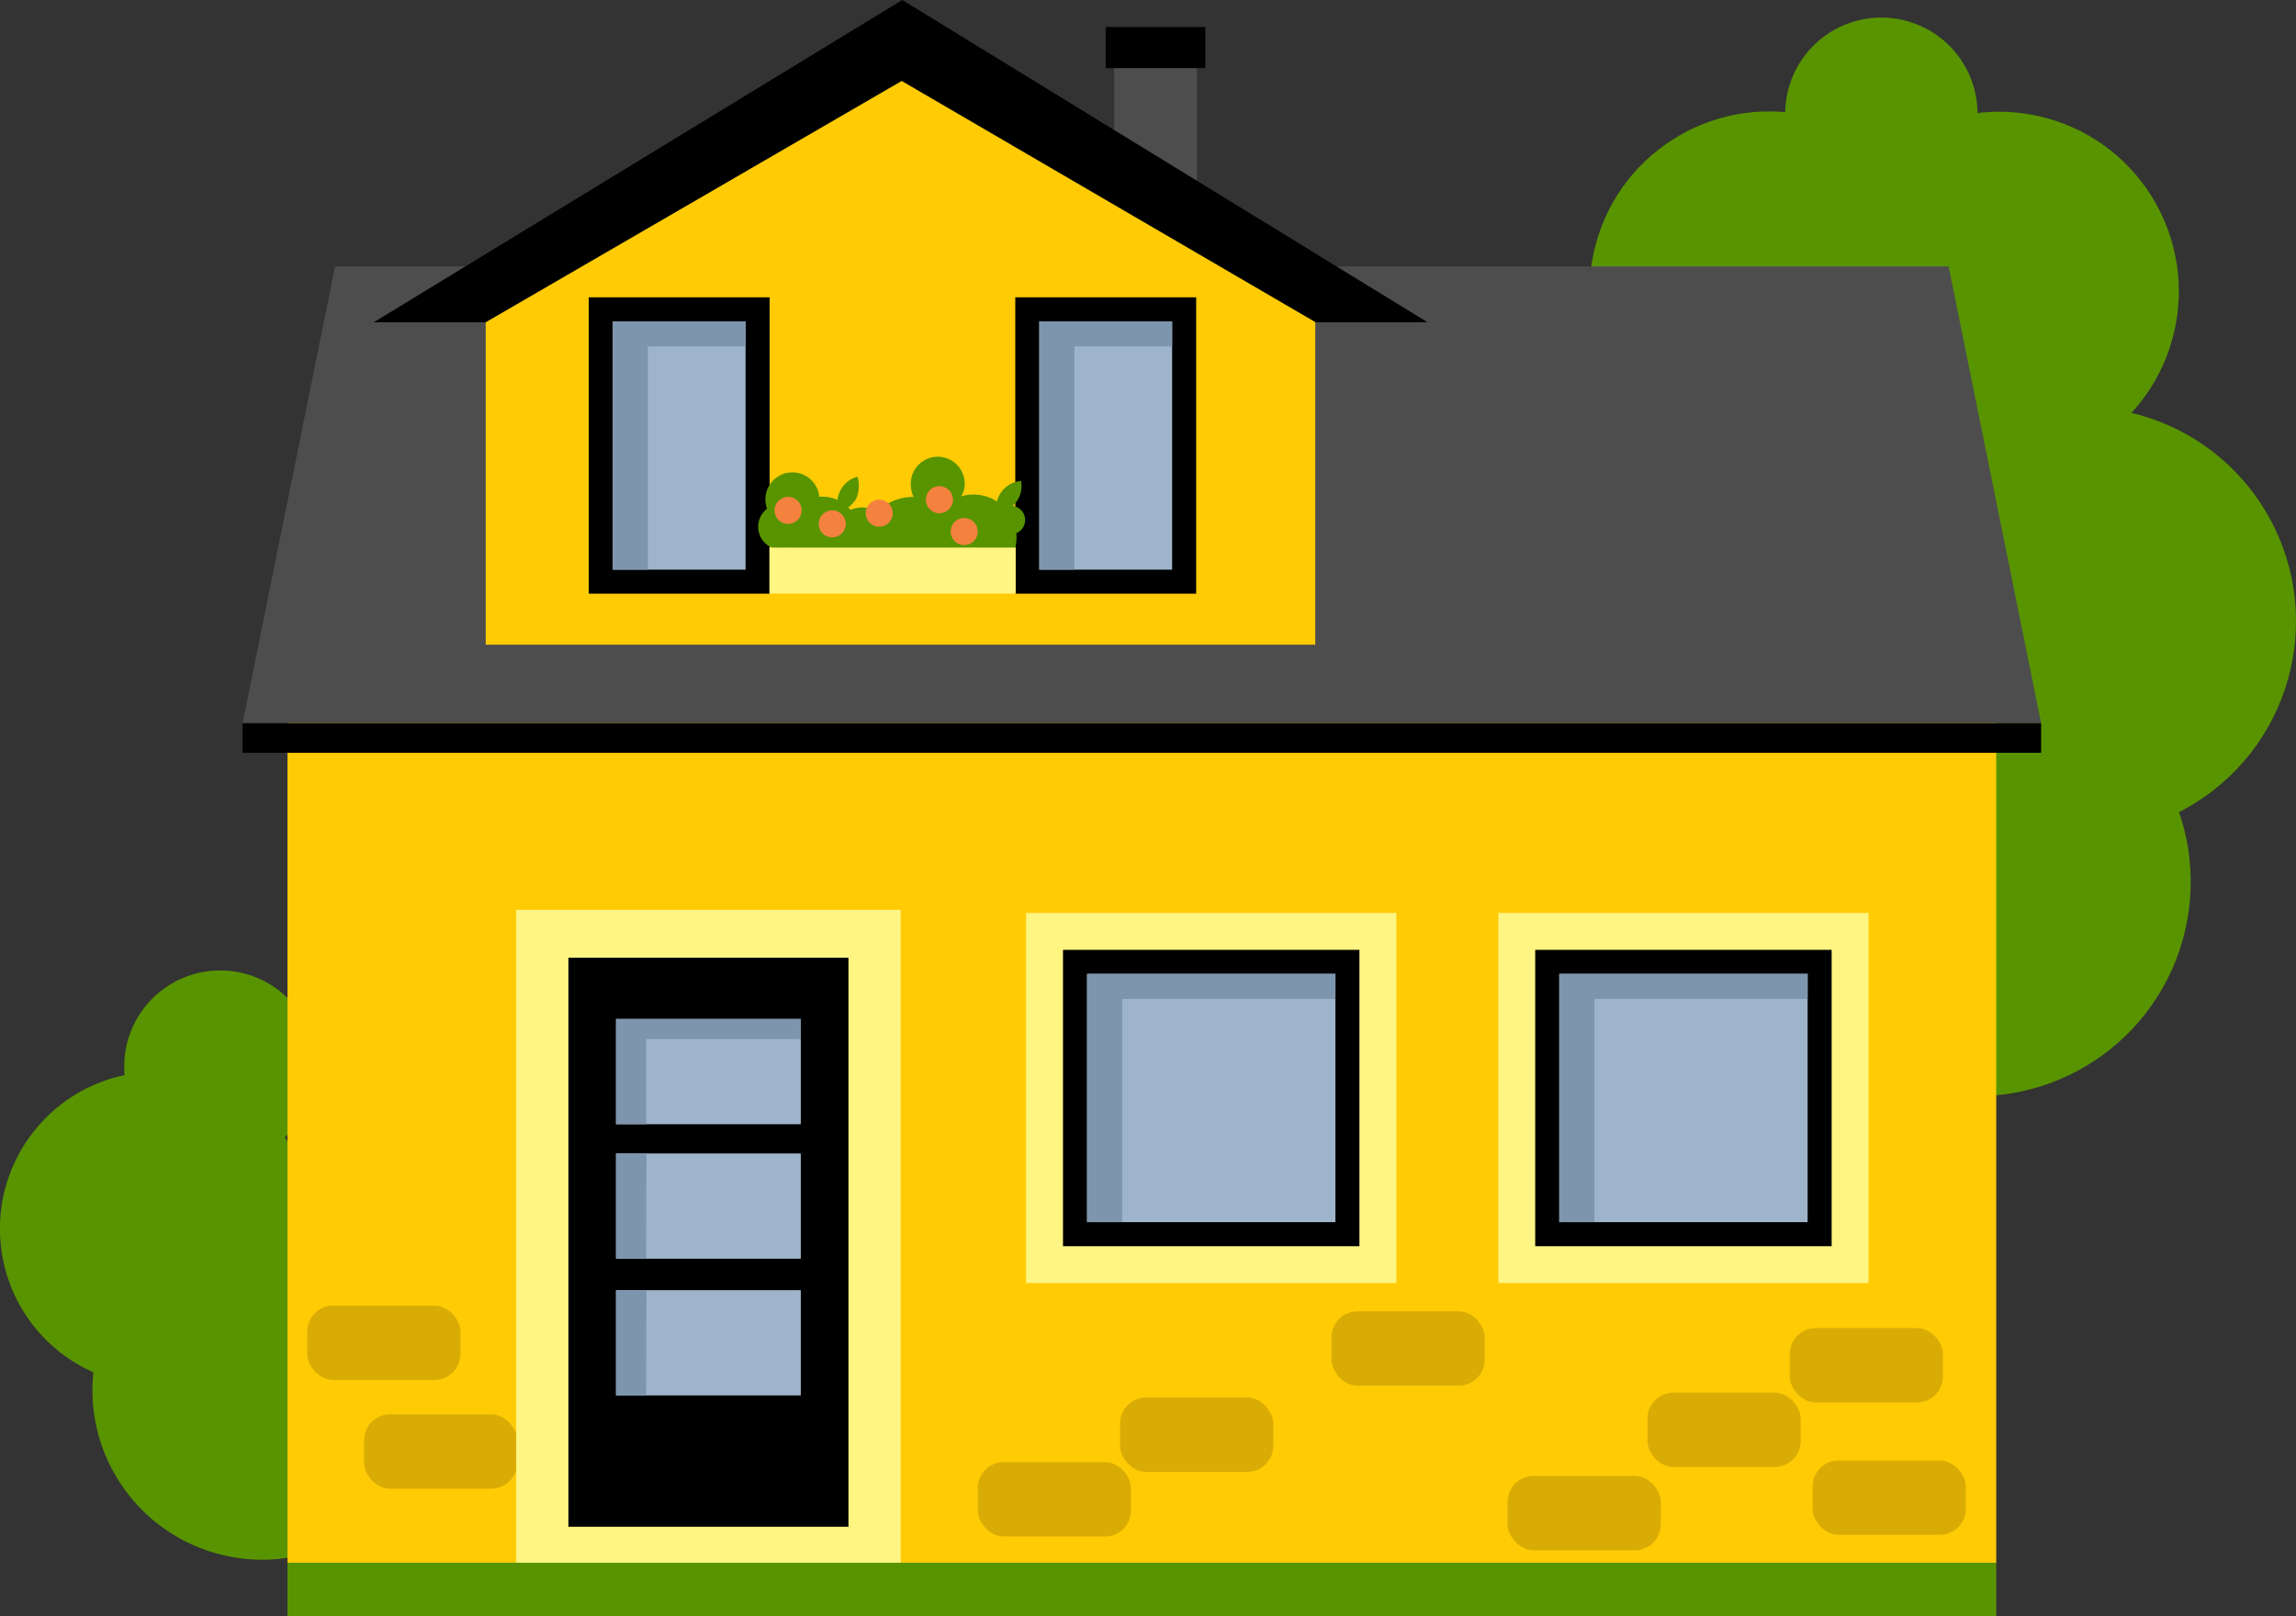 <svg id="Houses" xmlns="http://www.w3.org/2000/svg" viewBox="0 0 457.06 321.77"><rect x="0" y="0" width="457.06" height="321.77" fill="#333333" stroke="none"/><defs><style>.cls-1{fill:#589400;}.cls-2{fill:#ffcb05;}.cls-3{fill:#d9ac05;}.cls-4{fill:#fff583;}.cls-5{fill:#9eb4ca;}.cls-6{fill:#7e96ad;}.cls-7{fill:#4d4d4d;}.cls-8{fill:#f5813f;}</style></defs><circle class="cls-1" cx="841.19" cy="491.21" r="33.77" transform="translate(-604.08 996.67) rotate(-77.93)"/><circle class="cls-1" cx="820.25" cy="458.96" r="31.27" transform="translate(-851.54 -78.02) rotate(-9.15)"/><circle class="cls-1" cx="43.84" cy="212.34" r="19.11"/><circle class="cls-1" cx="1203.36" cy="338.03" r="42.66" transform="translate(-785.79 472.83) rotate(-31.91)"/><circle class="cls-1" cx="1182.4" cy="389.94" r="42.66" transform="translate(-816.39 469.59) rotate(-31.91)"/><circle class="cls-1" cx="1186.93" cy="272.35" r="35.76" transform="translate(-753.55 454.21) rotate(-31.91)"/><circle class="cls-1" cx="1141.22" cy="272.35" r="35.76" transform="translate(-208.95 1088.33) rotate(-74.85)"/><circle class="cls-1" cx="1163.5" cy="237.02" r="19.14" transform="translate(-255.31 1029.23) rotate(-69.48)"/><rect class="cls-2" x="57.23" y="143.86" width="340.16" height="167.31"/><rect class="cls-3" x="360.83" y="290.8" width="30.5" height="14.81" rx="5.17"/><rect class="cls-3" x="327.95" y="277.3" width="30.5" height="14.81" rx="5.17"/><rect class="cls-3" x="300.11" y="293.88" width="30.5" height="14.81" rx="5.17"/><rect class="cls-3" x="265.06" y="261.1" width="30.5" height="14.81" rx="5.17"/><rect class="cls-3" x="61.16" y="259.97" width="30.5" height="14.81" rx="5.17"/><rect class="cls-3" x="72.47" y="281.61" width="30.5" height="14.81" rx="5.17"/><rect class="cls-3" x="356.28" y="264.44" width="30.5" height="14.81" rx="5.17"/><rect class="cls-3" x="194.64" y="291.13" width="30.5" height="14.81" rx="5.17"/><rect class="cls-3" x="222.97" y="278.27" width="30.5" height="14.81" rx="5.17"/><rect class="cls-4" x="102.76" y="181.16" width="76.54" height="130.39"/><rect x="113.15" y="190.7" width="55.75" height="113.3"/><rect class="cls-5" x="122.63" y="202.89" width="36.78" height="20.96"/><polygon class="cls-6" points="128.63 206.89 159.42 206.89 159.42 202.89 122.63 202.89 122.63 223.85 128.63 223.85 128.63 206.89"/><rect class="cls-5" x="122.63" y="256.89" width="36.78" height="20.96"/><polygon class="cls-6" points="128.68 256.89 122.63 256.89 122.63 277.85 128.63 277.85 128.68 256.89"/><rect class="cls-5" x="122.63" y="229.67" width="36.78" height="20.96"/><polygon class="cls-6" points="128.68 229.67 122.63 229.67 122.63 250.64 128.63 250.64 128.68 229.67"/><rect class="cls-7" x="221.79" y="8.66" width="16.48" height="39.07"/><rect x="220.11" y="5.38" width="19.84" height="8.18"/><polygon class="cls-7" points="66.7 53.05 387.91 53.05 406.32 144 48.29 144 66.7 53.05"/><polygon points="74.41 64.17 179.61 0 284.18 64.17 74.41 64.17"/><polygon class="cls-2" points="179.5 16.12 96.69 64.17 96.69 128.37 261.83 128.37 261.83 64.17 261.9 64.17 179.5 16.12"/><rect class="cls-4" x="204.27" y="181.78" width="73.7" height="73.7"/><rect x="211.61" y="189.13" width="59.01" height="59.01"/><rect class="cls-5" x="216.4" y="193.91" width="49.44" height="49.44"/><polygon class="cls-6" points="223.4 198.91 265.84 198.91 265.84 193.91 216.4 193.91 216.4 243.35 223.4 243.35 223.4 198.91"/><rect class="cls-4" x="298.27" y="181.78" width="73.7" height="73.7"/><rect x="305.61" y="189.13" width="59.01" height="59.01"/><rect class="cls-5" x="310.4" y="193.91" width="49.44" height="49.44"/><polygon class="cls-6" points="317.4 198.91 359.84 198.91 359.84 193.91 310.4 193.91 310.4 243.35 317.4 243.35 317.4 198.91"/><rect x="117.2" y="59.2" width="36.01" height="59.01"/><rect class="cls-5" x="121.98" y="63.99" width="26.44" height="49.44"/><polygon class="cls-6" points="128.98 68.99 148.42 68.99 148.42 63.99 121.98 63.99 121.98 113.42 128.98 113.42 128.98 68.99"/><rect x="202.11" y="59.2" width="36.01" height="59.01"/><rect class="cls-5" x="206.89" y="63.99" width="26.44" height="49.44"/><polygon class="cls-6" points="213.9 68.99 233.33 68.99 233.33 63.99 206.89 63.99 206.89 113.42 213.9 113.42 213.9 68.99"/><rect class="cls-1" x="57.23" y="311.17" width="340.16" height="10.6"/><path class="cls-1" d="M951,317.06a5.38,5.38,0,1,1,1-4.26A6.48,6.48,0,0,1,951,317.06Z" transform="translate(-788.97 -214.37)"/><path class="cls-1" d="M956,316.38a5.38,5.38,0,0,1,3.68-7.09,6.52,6.52,0,0,1-.26,4.37A6.44,6.44,0,0,1,956,316.38Z" transform="translate(-788.97 -214.37)"/><path class="cls-1" d="M978.21,315.4a5.37,5.37,0,1,1,2.66-3.47A6.42,6.42,0,0,1,978.21,315.4Z" transform="translate(-788.97 -214.37)"/><path class="cls-1" d="M987.37,316.47a5.38,5.38,0,0,1,4.86-6.34,5.35,5.35,0,0,1-4.86,6.34Z" transform="translate(-788.97 -214.37)"/><path class="cls-1" d="M945.05,308.62a5.37,5.37,0,0,1,4.53,6.58,5.37,5.37,0,0,1-4.53-6.58Z" transform="translate(-788.97 -214.37)"/><path class="cls-1" d="M974.59,316.28a5.36,5.36,0,0,1-4-6.89,5.39,5.39,0,0,1,4,6.89Z" transform="translate(-788.97 -214.37)"/><path class="cls-1" d="M949,319.25a4.55,4.55,0,1,1-4.55-4.55A4.55,4.55,0,0,1,949,319.25Z" transform="translate(-788.97 -214.37)"/><circle class="cls-1" cx="201.22" cy="103.54" r="2.85"/><path class="cls-1" d="M966.66,321.41a6,6,0,1,1-6-6A6,6,0,0,1,966.66,321.41Z" transform="translate(-788.97 -214.37)"/><path class="cls-1" d="M959.91,320.46a7.2,7.2,0,1,1-7.2-7.2A7.2,7.2,0,0,1,959.91,320.46Z" transform="translate(-788.97 -214.37)"/><circle class="cls-1" cx="982.75" cy="321.41" r="8.58" transform="translate(-837.16 186.18) rotate(-22.5)"/><ellipse class="cls-1" cx="181.75" cy="105.84" rx="8.42" ry="6.9"/><rect class="cls-4" x="153.16" y="109.03" width="49.03" height="9.16"/><path class="cls-8" d="M957.33,318.68a2.69,2.69,0,1,1-2.69-2.69A2.69,2.69,0,0,1,957.33,318.68Z" transform="translate(-788.97 -214.37)"/><path class="cls-8" d="M966.69,316.56a2.69,2.69,0,1,1-2.69-2.69A2.69,2.69,0,0,1,966.69,316.56Z" transform="translate(-788.97 -214.37)"/><path class="cls-8" d="M983.6,320.21a2.69,2.69,0,1,1-2.68-2.69A2.69,2.69,0,0,1,983.6,320.21Z" transform="translate(-788.97 -214.37)"/><path class="cls-8" d="M978.67,313.87a2.69,2.69,0,1,1-2.69-2.69A2.69,2.69,0,0,1,978.67,313.87Z" transform="translate(-788.97 -214.37)"/><path class="cls-8" d="M948.54,316a2.69,2.69,0,1,1-2.69-2.69A2.68,2.68,0,0,1,948.54,316Z" transform="translate(-788.97 -214.37)"/><rect x="48.29" y="144" width="358.03" height="5.89"/></svg>
